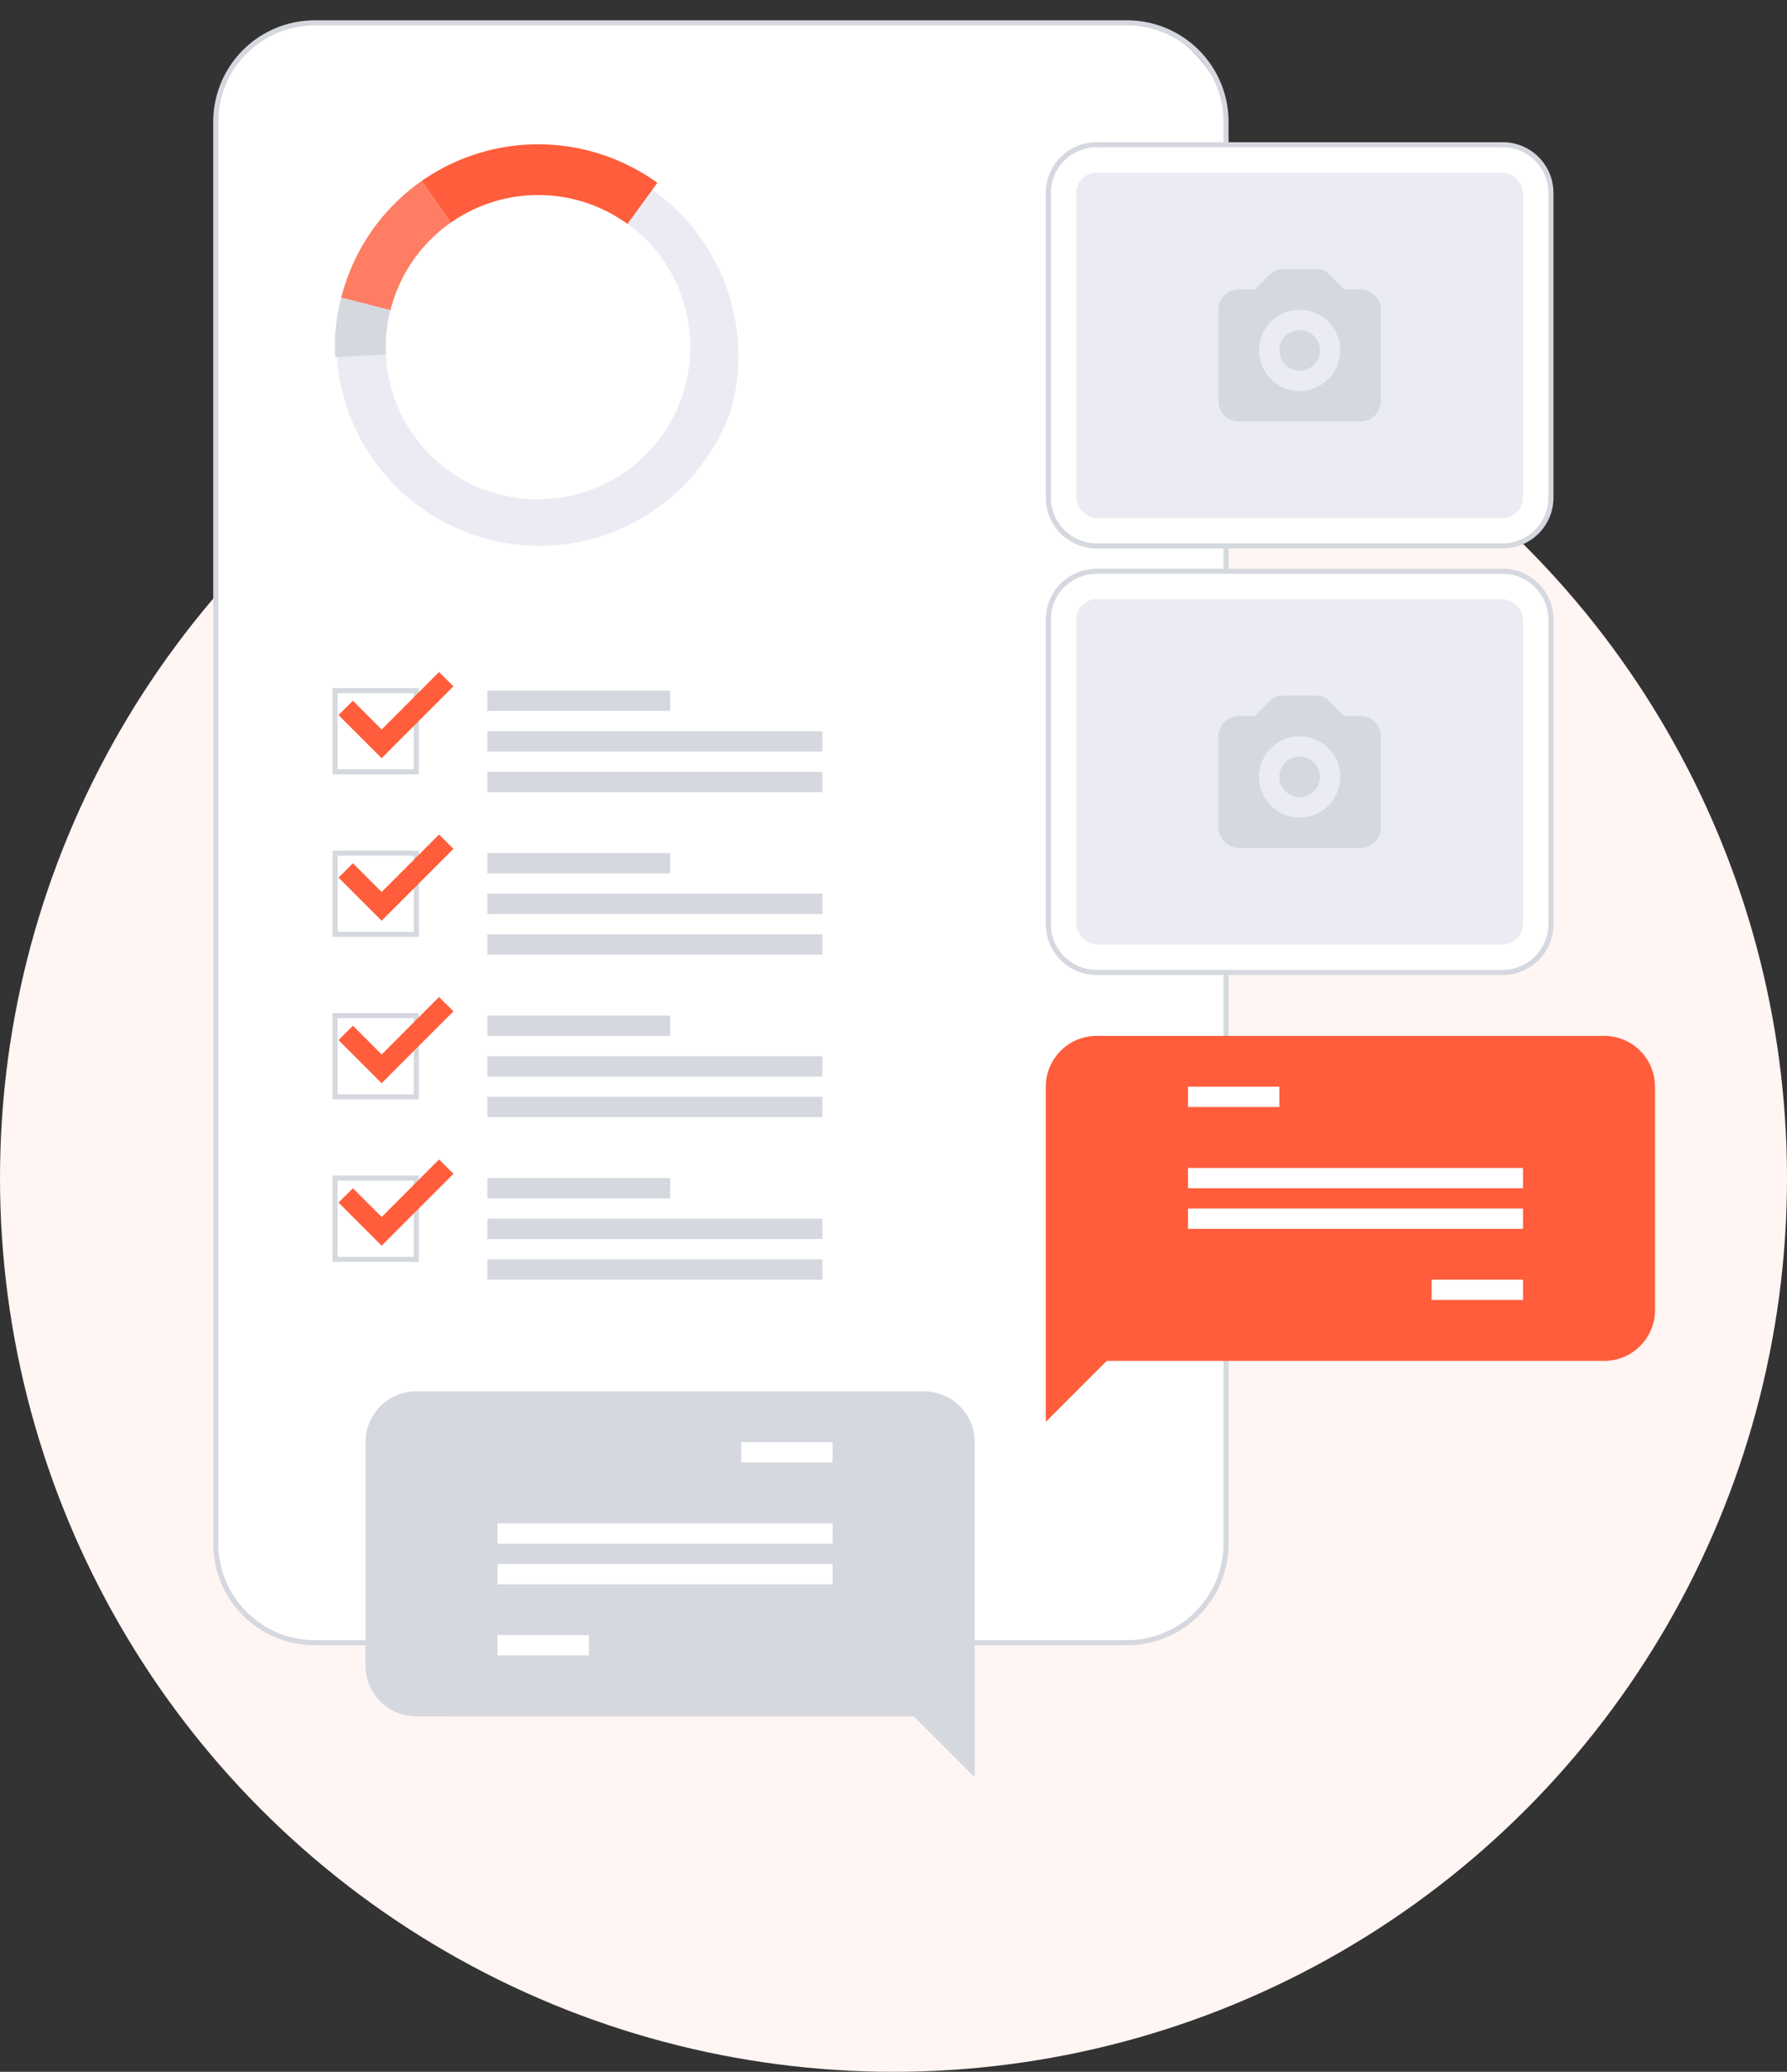 <svg id="Слой_1" data-name="Слой 1" xmlns="http://www.w3.org/2000/svg" viewBox="0 0 176 204"><rect x="0" y="0" width="176" height="204" fill="#333333" stroke="none"/><defs><style>.cls-1{fill:#fff5f3;}.cls-2,.cls-9{fill:#fff;}.cls-3,.cls-5,.cls-8{fill:#d5d8df;}.cls-4{fill:#ebecf3;}.cls-4,.cls-5,.cls-8{isolation:isolate;}.cls-5{fill-rule:evenodd;}.cls-6{fill:#ff5d3b;}.cls-7{fill:#ff7d62;}.cls-9{stroke:#d5d8df;stroke-miterlimit:10;stroke-width:0.5px;}</style></defs><title>sherlok_icone_rapport_mission</title><circle id="Ellipse_114" data-name="Ellipse 114" class="cls-1" cx="88" cy="116" r="88"/><rect class="cls-2" x="21.25" y="2.25" width="99.5" height="159.5" rx="9.75"/><path class="cls-3" d="M111,2.5a9.51,9.51,0,0,1,9.5,9.5V152a9.51,9.51,0,0,1-9.5,9.5H31a9.51,9.51,0,0,1-9.5-9.5V12A9.51,9.51,0,0,1,31,2.5h80m0-.5H31A10,10,0,0,0,21,12V152a10,10,0,0,0,10,10h80a10,10,0,0,0,10-10V12A10,10,0,0,0,111,2Z"/><rect class="cls-2" x="103.25" y="14.25" width="49.5" height="39.5" rx="4.75"/><path class="cls-3" d="M148,14.5a4.51,4.51,0,0,1,4.5,4.5V49a4.51,4.51,0,0,1-4.5,4.5H108a4.51,4.51,0,0,1-4.5-4.5V19a4.51,4.51,0,0,1,4.5-4.5h40m0-.5H108a5,5,0,0,0-5,5V49a5,5,0,0,0,5,5h40a5,5,0,0,0,5-5V19a5,5,0,0,0-5-5Z"/><rect class="cls-4" x="106" y="17" width="44" height="34" rx="2"/><rect class="cls-2" x="103.25" y="56.25" width="49.5" height="39.5" rx="4.75"/><path class="cls-3" d="M148,56.5a4.51,4.51,0,0,1,4.5,4.5V91a4.51,4.51,0,0,1-4.5,4.5H108a4.51,4.51,0,0,1-4.5-4.5V61a4.51,4.51,0,0,1,4.5-4.5h40m0-.5H108a5,5,0,0,0-5,5V91a5,5,0,0,0,5,5h40a5,5,0,0,0,5-5V61a5,5,0,0,0-5-5Z"/><path id="Tracé_4070" data-name="Tracé 4070" class="cls-5" d="M128,36.5a2,2,0,1,0-2-2A2,2,0,0,0,128,36.5Zm0-6a4,4,0,1,1-4,4A4,4,0,0,1,128,30.5Zm6,11H122a2.05,2.05,0,0,1-2-2v-9a2,2,0,0,1,2-2h1.6l1.5-1.5a1.7,1.7,0,0,1,1.2-.5h3.5a1.63,1.63,0,0,1,1.1.5l1.5,1.5H134a2,2,0,0,1,2,2v9A2,2,0,0,1,134,41.5Z"/><rect class="cls-4" x="106" y="59" width="44" height="34" rx="2"/><path id="Tracé_4070-2" data-name="Tracé 4070" class="cls-5" d="M128,78.5a2,2,0,1,0-2-2A2,2,0,0,0,128,78.5Zm0-6a4,4,0,1,1-4,4A4,4,0,0,1,128,72.5Zm6,11H122a2.05,2.05,0,0,1-2-2v-9a2,2,0,0,1,2-2h1.6l1.5-1.5a1.7,1.7,0,0,1,1.2-.5h3.5a1.63,1.63,0,0,1,1.1.5l1.5,1.5H134a2,2,0,0,1,2,2v9A2,2,0,0,1,134,83.5Z"/><path class="cls-4" d="M72,40.36A20,20,0,0,0,34,28c-.14.42-.26.85-.37,1.28A20,20,0,0,0,72,40.36Zm-23.64,8.1A15,15,0,0,1,38,34.91a14.84,14.84,0,0,1,.44-4.37c.08-.33.18-.65.28-1a15,15,0,1,1,9.64,18.89Z"/><path class="cls-6" d="M44.4,21.92l-2.87-4.1A20.05,20.05,0,0,1,64.74,18L61.8,22.05a15,15,0,0,0-17.4-.13Z"/><path class="cls-7" d="M38.46,30.54l-4.85-1.23c.11-.43.23-.86.37-1.28a19.92,19.92,0,0,1,7.55-10.21l2.87,4.1a14.94,14.94,0,0,0-5.66,7.65C38.64,29.89,38.54,30.21,38.46,30.54Z"/><path class="cls-8" d="M33,35.15a20.11,20.11,0,0,1,.59-5.84l4.85,1.23A14.84,14.84,0,0,0,38,34.91Z"/><rect class="cls-9" x="33" y="68" width="8" height="8"/><rect id="Rectangle_2229" data-name="Rectangle 2229" class="cls-8" x="48" y="68" width="18" height="2"/><polygon class="cls-6" points="44.66 67.58 43.24 66.17 37.59 71.83 34.76 69 33.34 70.41 37.59 74.66 38.76 73.48 44.66 67.58"/><rect id="Rectangle_2229-2" data-name="Rectangle 2229" class="cls-8" x="48" y="72" width="33" height="2"/><rect id="Rectangle_2229-3" data-name="Rectangle 2229" class="cls-8" x="48" y="76" width="33" height="2"/><rect class="cls-9" x="33" y="84" width="8" height="8"/><rect id="Rectangle_2229-4" data-name="Rectangle 2229" class="cls-8" x="48" y="84" width="18" height="2"/><polygon class="cls-6" points="44.66 83.58 43.24 82.17 37.59 87.83 34.76 85 33.34 86.41 37.59 90.66 38.76 89.48 44.66 83.58"/><rect id="Rectangle_2229-5" data-name="Rectangle 2229" class="cls-8" x="48" y="88" width="33" height="2"/><rect id="Rectangle_2229-6" data-name="Rectangle 2229" class="cls-8" x="48" y="92" width="33" height="2"/><rect class="cls-9" x="33" y="100" width="8" height="8"/><rect id="Rectangle_2229-7" data-name="Rectangle 2229" class="cls-8" x="48" y="100" width="18" height="2"/><polygon class="cls-6" points="44.66 99.58 43.24 98.17 37.59 103.83 34.76 101 33.34 102.41 37.59 106.66 38.76 105.48 44.66 99.58"/><rect id="Rectangle_2229-8" data-name="Rectangle 2229" class="cls-8" x="48" y="104" width="33" height="2"/><rect id="Rectangle_2229-9" data-name="Rectangle 2229" class="cls-8" x="48" y="108" width="33" height="2"/><rect class="cls-9" x="33" y="116" width="8" height="8"/><rect id="Rectangle_2229-10" data-name="Rectangle 2229" class="cls-8" x="48" y="116" width="18" height="2"/><polygon class="cls-6" points="44.66 115.58 43.24 114.17 37.59 119.83 34.76 117 33.34 118.41 37.59 122.66 38.76 121.48 44.66 115.58"/><rect id="Rectangle_2229-11" data-name="Rectangle 2229" class="cls-8" x="48" y="120" width="33" height="2"/><rect id="Rectangle_2229-12" data-name="Rectangle 2229" class="cls-8" x="48" y="124" width="33" height="2"/><path class="cls-6" d="M158,102H108a5,5,0,0,0-5,5v33l6-6h49a5,5,0,0,0,5-5V107A5,5,0,0,0,158,102Z"/><g id="Rectangle_2229-13" data-name="Rectangle 2229"><rect class="cls-2" x="117" y="115" width="33" height="2"/></g><g id="Rectangle_2229-14" data-name="Rectangle 2229"><rect class="cls-2" x="117" y="107" width="9" height="2"/></g><g id="Rectangle_2229-15" data-name="Rectangle 2229"><rect class="cls-2" x="141" y="126" width="9" height="2"/></g><g id="Rectangle_2229-16" data-name="Rectangle 2229"><rect class="cls-2" x="117" y="119" width="33" height="2"/></g><path class="cls-8" d="M41,137H91a5,5,0,0,1,5,5v33l-6-6H41a5,5,0,0,1-5-5V142A5,5,0,0,1,41,137Z"/><rect id="Rectangle_2229-17" data-name="Rectangle 2229" class="cls-2" x="49" y="150" width="33" height="2"/><rect id="Rectangle_2229-18" data-name="Rectangle 2229" class="cls-2" x="73" y="142" width="9" height="2"/><rect id="Rectangle_2229-19" data-name="Rectangle 2229" class="cls-2" x="49" y="161" width="9" height="2"/><rect id="Rectangle_2229-20" data-name="Rectangle 2229" class="cls-2" x="49" y="154" width="33" height="2"/></svg>